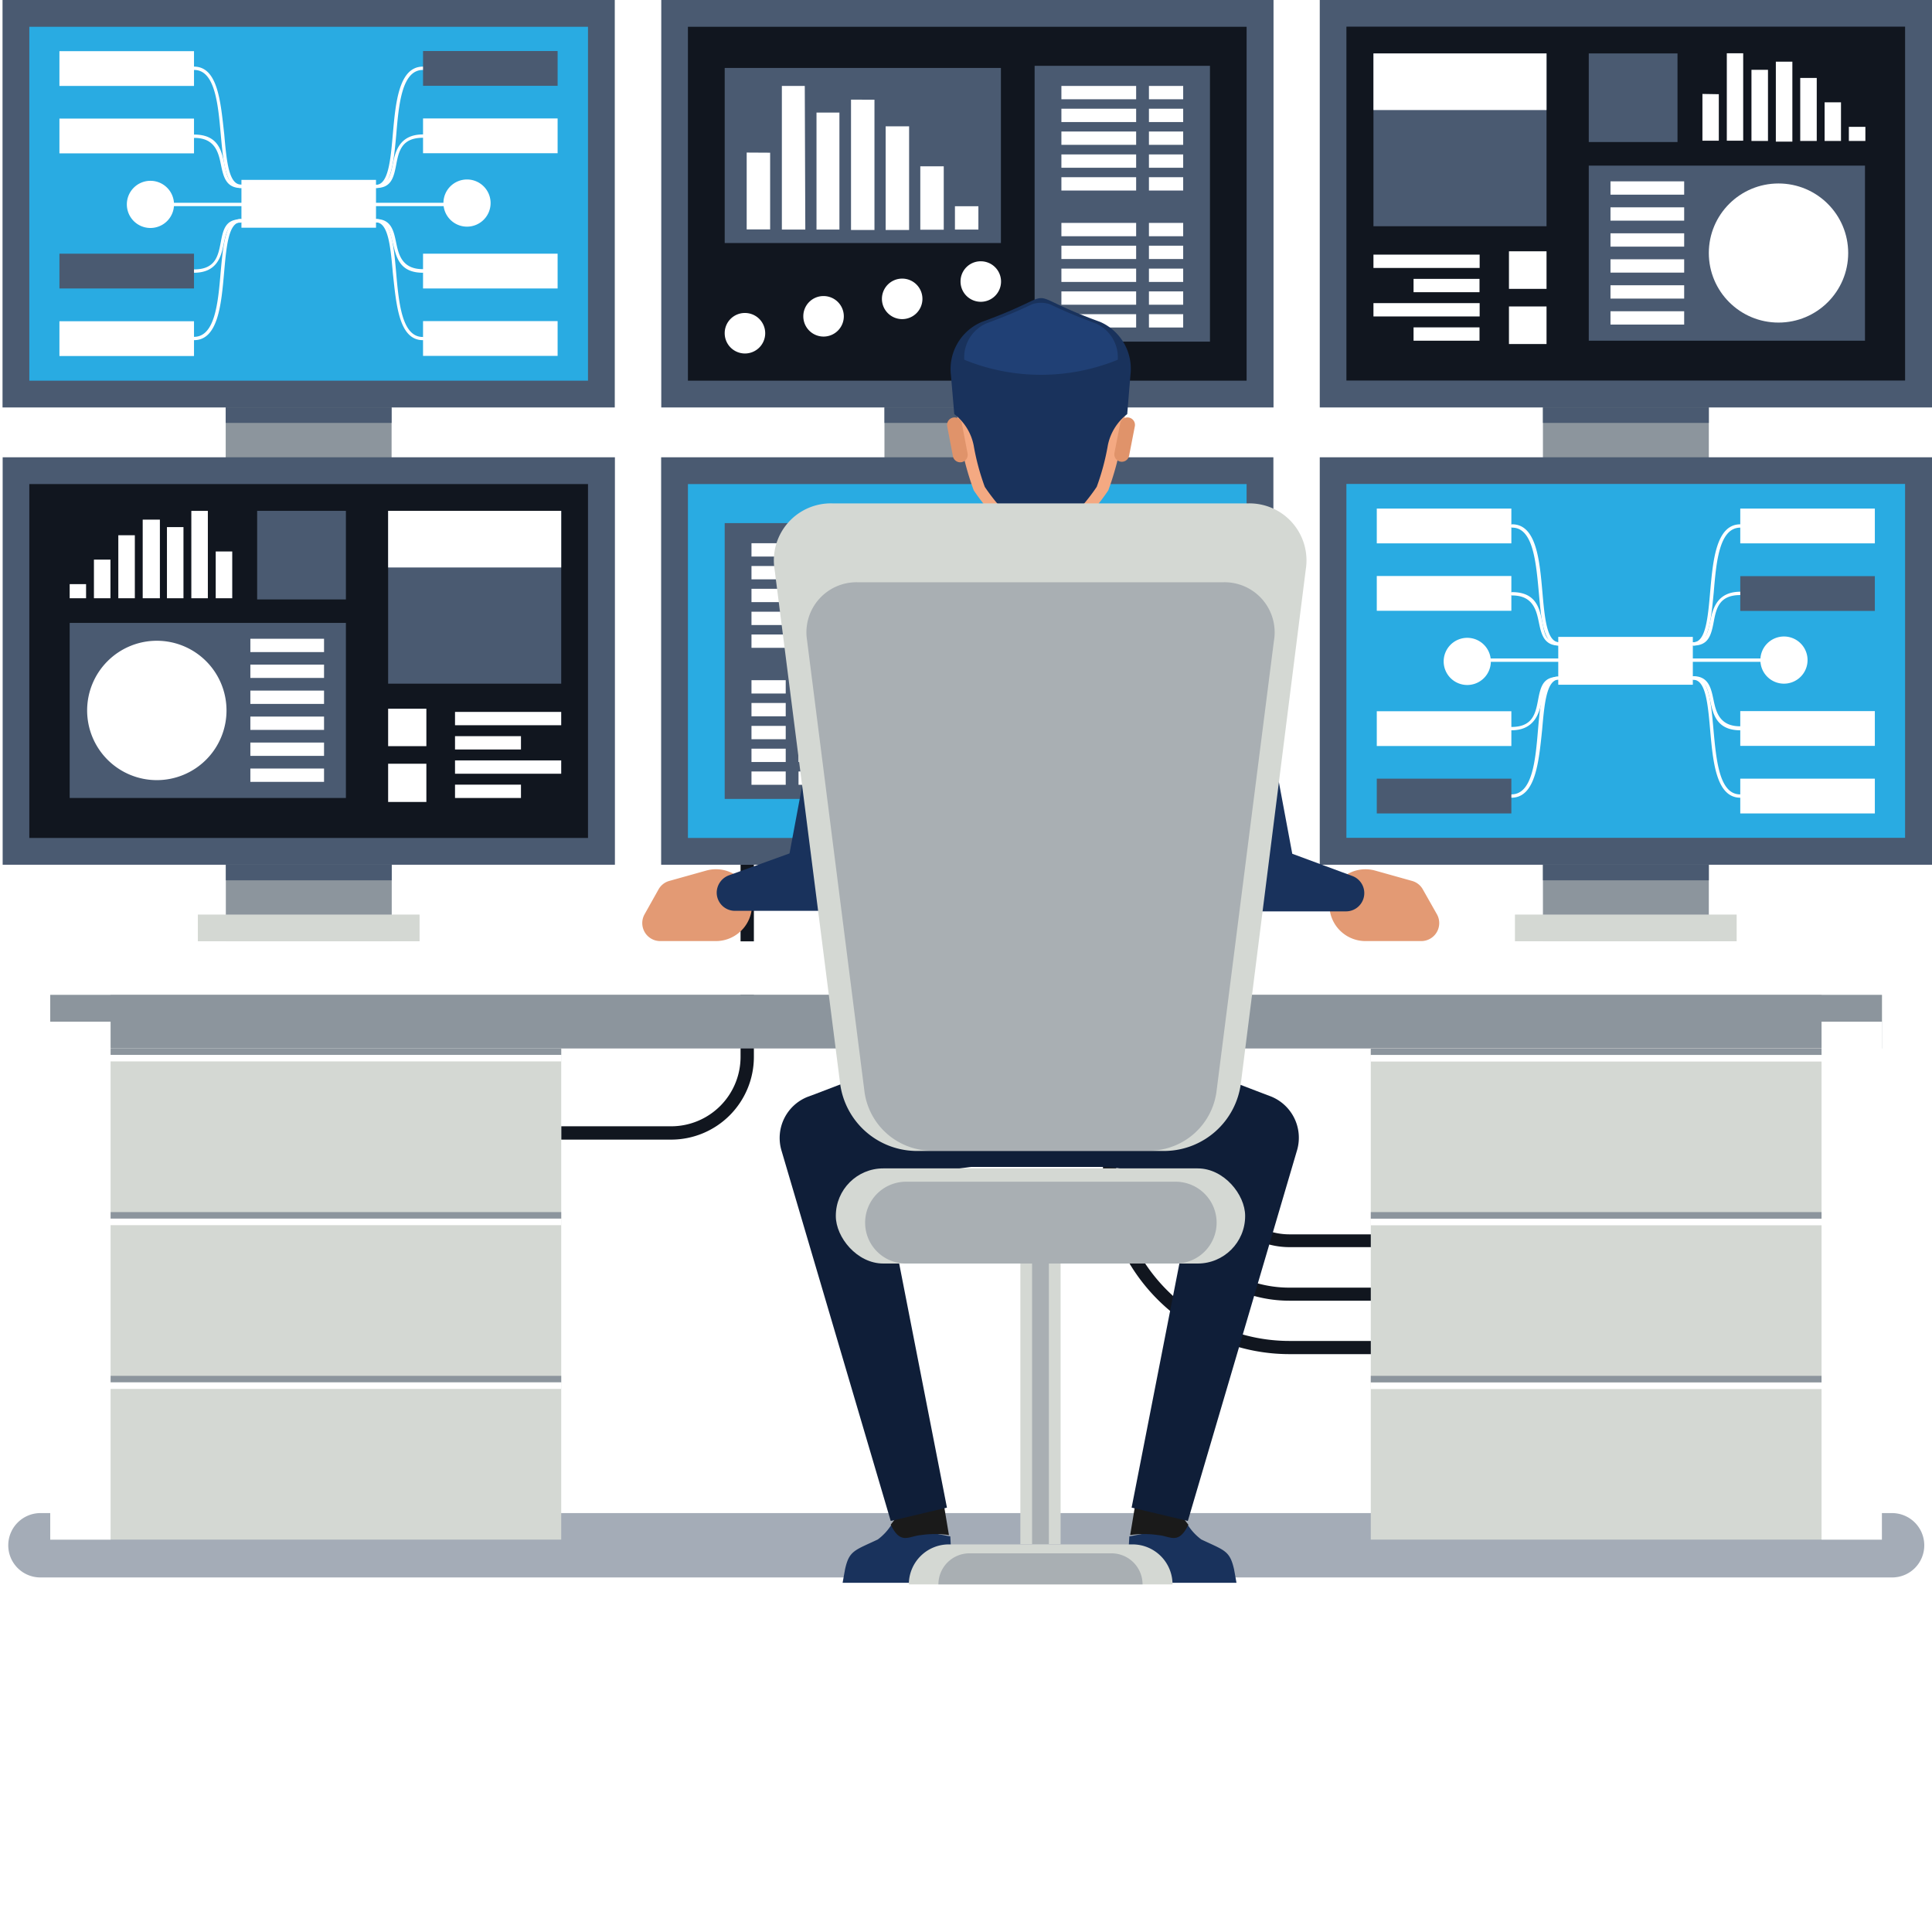 <svg xmlns="http://www.w3.org/2000/svg" xmlns:xlink="http://www.w3.org/1999/xlink" viewBox="0 0 145 145"><defs><style>.cls-1{mask:url(#mask);filter:url(#luminosity-noclip-3);}.cls-12,.cls-17,.cls-18,.cls-2,.cls-4{mix-blend-mode:multiply;}.cls-2{fill:url(#linear-gradient);}.cls-3{mask:url(#mask-2);filter:url(#luminosity-noclip-4);}.cls-4{fill:url(#linear-gradient-2);}.cls-5{isolation:isolate;}.cls-6{mask:url(#mask-3);}.cls-7,.cls-9{opacity:0.35;}.cls-7{fill:url(#linear-gradient-3);}.cls-8{mask:url(#mask-4);}.cls-9{fill:url(#linear-gradient-4);}.cls-10{fill:#11161f;}.cls-11,.cls-18{fill:#8c959d;}.cls-12,.cls-13,.cls-17{fill:#4a5a71;}.cls-14{fill:#fff;}.cls-15{fill:#d4d8d3;}.cls-16{fill:#29abe2;}.cls-17{opacity:0.5;}.cls-19{fill:#19325c;}.cls-20{fill:#1a1a1a;}.cls-21{fill:#0f1e38;}.cls-22{fill:#e39a74;}.cls-23{fill:#f4a982;}.cls-24{fill:#e0936a;}.cls-25{fill:#204075;}.cls-26{fill:#a9afb3;}.cls-27{filter:url(#luminosity-noclip-2);}.cls-28{filter:url(#luminosity-noclip);}</style><filter id="luminosity-noclip" x="3.77" y="-8264.5" width="38.36" height="32766" filterUnits="userSpaceOnUse" color-interpolation-filters="sRGB"><feFlood flood-color="#fff" result="bg"/><feBlend in="SourceGraphic" in2="bg"/></filter><mask id="mask" x="3.77" y="-8264.5" width="38.36" height="32766" maskUnits="userSpaceOnUse"><g class="cls-28"/></mask><linearGradient id="linear-gradient" x1="22.95" y1="118.39" x2="22.95" y2="153.64" gradientUnits="userSpaceOnUse"><stop offset="0" stop-color="#fff"/><stop offset="1"/></linearGradient><filter id="luminosity-noclip-2" x="102.88" y="-8264.5" width="38.36" height="32766" filterUnits="userSpaceOnUse" color-interpolation-filters="sRGB"><feFlood flood-color="#fff" result="bg"/><feBlend in="SourceGraphic" in2="bg"/></filter><mask id="mask-2" x="102.88" y="-8264.5" width="38.36" height="32766" maskUnits="userSpaceOnUse"><g class="cls-27"/></mask><linearGradient id="linear-gradient-2" x1="122.06" y1="118.39" x2="122.06" y2="153.64" xlink:href="#linear-gradient"/><filter id="luminosity-noclip-3" x="3.77" y="118.39" width="38.36" height="36.65" filterUnits="userSpaceOnUse" color-interpolation-filters="sRGB"><feFlood flood-color="#fff" result="bg"/><feBlend in="SourceGraphic" in2="bg"/></filter><mask id="mask-3" x="3.77" y="118.39" width="38.36" height="36.65" maskUnits="userSpaceOnUse"><g class="cls-1"><rect class="cls-2" x="3.77" y="118.39" width="38.36" height="36.65"/></g></mask><linearGradient id="linear-gradient-3" x1="22.95" y1="118.39" x2="22.95" y2="143.99" gradientUnits="userSpaceOnUse"><stop offset="0" stop-color="#fff"/><stop offset="1" stop-color="#fff" stop-opacity="0"/></linearGradient><filter id="luminosity-noclip-4" x="102.88" y="118.39" width="38.36" height="36.65" filterUnits="userSpaceOnUse" color-interpolation-filters="sRGB"><feFlood flood-color="#fff" result="bg"/><feBlend in="SourceGraphic" in2="bg"/></filter><mask id="mask-4" x="102.88" y="118.39" width="38.36" height="36.65" maskUnits="userSpaceOnUse"><g class="cls-3"><rect class="cls-4" x="102.88" y="118.39" width="38.36" height="36.65"/></g></mask><linearGradient id="linear-gradient-4" x1="122.06" y1="118.39" x2="122.06" y2="143.99" xlink:href="#linear-gradient-3"/></defs><title>CTA-Illustration</title><g class="cls-5"><g id="Layer_6" data-name="Layer 6"><g class="cls-6"><rect class="cls-7" x="3.77" y="118.39" width="38.36" height="26.61"/></g><g class="cls-8"><rect class="cls-9" x="102.88" y="118.39" width="38.36" height="26.61"/></g><path class="cls-10" d="M104.89,101.63H96.78a14,14,0,0,1-14-14V64.9h1V87.64a13,13,0,0,0,13,13h8.11Z"/><path class="cls-10" d="M104.89,93.6H96.78a6,6,0,0,1-6-6V64.9h1V87.64a5,5,0,0,0,5,5h8.11Z"/><path class="cls-10" d="M104.89,97.62H96.77a10,10,0,0,1-10-10V64.9h1V87.64a9,9,0,0,0,9,9h8.12Z"/><path class="cls-10" d="M50.37,85.53H42.12v-1h8.25a5.21,5.21,0,0,0,5.21-5.19V64.9h1V79.33A6.21,6.21,0,0,1,50.37,85.53Z"/><rect class="cls-11" x="115.8" y="30.58" width="12.45" height="5.75" transform="translate(244.05 66.91) rotate(180)"/><rect class="cls-12" x="115.8" y="30.58" width="12.45" height="1.17" transform="translate(244.05 62.32) rotate(180)"/><rect class="cls-13" x="99.05" width="45.95" height="30.58" transform="translate(244.05 30.58) rotate(180)"/><rect class="cls-10" x="108.74" y="-5.67" width="26.56" height="41.93" transform="translate(137.31 -106.74) rotate(90)"/><rect class="cls-13" x="123.04" y="8.62" width="13.14" height="20.73" transform="translate(148.59 -110.61) rotate(90)"/><rect class="cls-13" x="103.07" y="4.02" width="12.99" height="12.97" transform="translate(219.14 21) rotate(180)"/><rect class="cls-14" x="103.07" y="4.02" width="12.99" height="4.25" transform="translate(219.14 12.28) rotate(180)"/><rect class="cls-13" x="119.24" y="4.02" width="6.66" height="6.65" transform="translate(245.14 14.68) rotate(180)"/><path class="cls-14" d="M140,9.52h-1.24v1.06H140Zm-1.83-1.84h-1.23v2.9h1.23Zm-1.82-1.83h-1.24v4.73h1.24Zm-1.83-1.22h-1.24v6h1.24Zm-1.83.61h-1.24v5.34h1.24ZM130.83,4H129.6v6.56h1.23Zm-3.06,3.05v3.51H129V7.07Z"/><ellipse class="cls-14" cx="133.48" cy="18.99" rx="5.23" ry="5.22"/><rect class="cls-14" x="120.87" y="13.61" width="5.53" height="1"/><rect class="cls-14" x="120.87" y="15.56" width="5.53" height="1"/><rect class="cls-14" x="120.87" y="17.51" width="5.53" height="1"/><rect class="cls-14" x="120.87" y="19.46" width="5.53" height="1"/><rect class="cls-14" x="120.87" y="21.41" width="5.53" height="1"/><rect class="cls-14" x="120.87" y="23.36" width="5.53" height="1"/><path class="cls-14" d="M113.25,18.86v2.82h2.82V18.86ZM116.07,23h-2.82v2.82h2.82Z"/><rect class="cls-14" x="103.08" y="19.11" width="7.97" height="1"/><rect class="cls-14" x="106.09" y="20.93" width="4.95" height="1"/><rect class="cls-14" x="103.08" y="22.75" width="7.97" height="1"/><rect class="cls-14" x="106.09" y="24.57" width="4.95" height="1"/><rect class="cls-11" x="66.37" y="30.58" width="12.45" height="5.75" transform="translate(145.2 66.91) rotate(180)"/><rect class="cls-12" x="66.37" y="30.58" width="12.45" height="1.17" transform="translate(145.2 62.32) rotate(180)"/><rect class="cls-13" x="49.62" width="45.95" height="30.58" transform="translate(145.2 30.58) rotate(180)"/><rect class="cls-10" x="59.32" y="-5.67" width="26.56" height="41.93" transform="translate(87.89 -57.31) rotate(90)"/><rect class="cls-13" x="77.65" y="4.94" width="13.16" height="20.7"/><rect class="cls-13" x="54.39" y="5.1" width="20.73" height="13.14"/><rect class="cls-14" x="86.23" y="6.45" width="2.57" height="1"/><rect class="cls-14" x="79.66" y="6.45" width="5.61" height="1"/><rect class="cls-14" x="86.23" y="8.16" width="2.57" height="1"/><rect class="cls-14" x="79.66" y="8.16" width="5.61" height="1"/><rect class="cls-14" x="86.23" y="9.87" width="2.57" height="1"/><rect class="cls-14" x="79.66" y="9.87" width="5.61" height="1"/><rect class="cls-14" x="86.23" y="11.59" width="2.57" height="1"/><rect class="cls-14" x="79.66" y="11.59" width="5.61" height="1"/><rect class="cls-14" x="86.23" y="13.3" width="2.57" height="1"/><rect class="cls-14" x="79.66" y="13.3" width="5.61" height="1"/><rect class="cls-14" x="86.23" y="16.73" width="2.57" height="1"/><rect class="cls-14" x="79.66" y="16.73" width="5.61" height="1"/><rect class="cls-14" x="86.23" y="18.44" width="2.57" height="1"/><rect class="cls-14" x="79.66" y="18.44" width="5.61" height="1"/><rect class="cls-14" x="86.23" y="20.16" width="2.57" height="1"/><rect class="cls-14" x="79.66" y="20.16" width="5.61" height="1"/><rect class="cls-14" x="86.23" y="21.87" width="2.57" height="1"/><rect class="cls-14" x="79.66" y="21.87" width="5.61" height="1"/><rect class="cls-14" x="86.23" y="23.58" width="2.57" height="1"/><rect class="cls-14" x="79.66" y="23.58" width="5.61" height="1"/><path class="cls-14" d="M73.43,15.48H71.67v1.75h1.76Zm-2.6-3H69.07v4.76h1.76Zm-2.6-3H66.47v7.78h1.76Zm-2.6-2H63.87v9.78h1.76ZM63,8.45H61.28v8.78H63Zm-2.6-2H58.68V17.23h1.76Zm-4.36,5v5.77h1.76V11.46Z"/><path class="cls-14" d="M72.09,21.12a1.52,1.52,0,1,0,1.52-1.51A1.51,1.51,0,0,0,72.09,21.12Z"/><path class="cls-14" d="M66.19,22.43a1.52,1.52,0,1,0,1.52-1.52A1.52,1.52,0,0,0,66.19,22.43Z"/><path class="cls-14" d="M60.29,23.73a1.52,1.52,0,1,0,1.51-1.51A1.51,1.51,0,0,0,60.29,23.73Z"/><path class="cls-14" d="M54.39,25a1.52,1.52,0,1,0,1.51-1.51A1.51,1.51,0,0,0,54.39,25Z"/><rect class="cls-11" x="115.8" y="64.9" width="12.45" height="5.75"/><rect class="cls-12" x="115.8" y="64.9" width="12.45" height="1.17"/><rect class="cls-15" x="113.7" y="68.64" width="16.64" height="2.01"/><rect class="cls-13" x="99.05" y="34.32" width="45.95" height="30.58"/><rect class="cls-16" x="108.74" y="28.65" width="26.56" height="41.93" transform="translate(171.63 -72.42) rotate(90)"/><rect class="cls-11" x="16.95" y="30.58" width="12.45" height="5.75" transform="translate(46.34 66.91) rotate(180)"/><rect class="cls-12" x="16.95" y="30.58" width="12.45" height="1.17" transform="translate(46.34 62.32) rotate(180)"/><rect class="cls-13" x="0.2" width="45.95" height="30.58" transform="translate(46.34 30.58) rotate(180)"/><rect class="cls-16" x="9.89" y="-5.67" width="26.56" height="41.93" transform="translate(38.46 -7.88) rotate(90)"/><path class="cls-14" d="M18.08,14.11c-1.15,0-1.32-1.94-1.51-4-.2-2.28-.43-4.86-2-4.86a.12.12,0,0,1-.12-.12A.12.12,0,0,1,14.56,5c1.81,0,2,2.7,2.27,5.08.17,1.94.33,3.77,1.25,3.77a.13.13,0,0,1,.13.13A.12.12,0,0,1,18.08,14.11Z"/><path class="cls-14" d="M18.08,14.11c-1.14,0-1.32-.89-1.5-1.76s-.42-2-2-2a.12.12,0,0,1-.12-.13.12.12,0,0,1,.12-.12c1.8,0,2.06,1.23,2.26,2.22s.33,1.56,1.26,1.56a.13.13,0,0,1,.13.13A.12.12,0,0,1,18.08,14.11Z"/><path class="cls-14" d="M14.56,25.53a.12.12,0,0,1-.12-.12.12.12,0,0,1,.12-.13c1.58,0,1.81-2.57,2-4.85.19-2.05.36-4,1.51-4a.12.12,0,0,1,.13.12.13.13,0,0,1-.13.13c-.92,0-1.08,1.83-1.25,3.77C16.61,22.84,16.37,25.53,14.56,25.53Z"/><path class="cls-14" d="M14.56,20.47a.12.12,0,0,1-.12-.12.12.12,0,0,1,.12-.13c1.6,0,1.81-1,2-2s.36-1.76,1.5-1.76a.12.12,0,0,1,.13.12.13.13,0,0,1-.13.13c-.93,0-1.08.69-1.26,1.56S16.36,20.47,14.56,20.47Z"/><path class="cls-14" d="M28.22,14.11A.12.12,0,0,1,28.1,14a.12.12,0,0,1,.12-.13c.92,0,1.09-1.83,1.26-3.77C29.69,7.71,29.93,5,31.74,5a.13.13,0,0,1,.13.13.12.12,0,0,1-.13.12c-1.58,0-1.81,2.58-2,4.86C29.55,12.17,29.37,14.11,28.22,14.11Z"/><path class="cls-14" d="M28.22,14.11A.12.12,0,0,1,28.1,14a.12.12,0,0,1,.12-.13c.94,0,1.08-.69,1.26-1.56s.46-2.22,2.26-2.22a.12.12,0,0,1,.13.12.13.13,0,0,1-.13.13c-1.59,0-1.81,1-2,2S29.36,14.11,28.22,14.11Z"/><path class="cls-14" d="M31.74,25.53c-1.81,0-2-2.69-2.26-5.07-.17-1.94-.34-3.77-1.26-3.77a.12.12,0,0,1-.12-.13.12.12,0,0,1,.12-.12c1.15,0,1.33,1.94,1.51,4,.2,2.28.43,4.85,2,4.85a.13.13,0,0,1,.13.13A.12.12,0,0,1,31.74,25.53Z"/><path class="cls-14" d="M31.74,20.47c-1.8,0-2-1.23-2.26-2.22s-.32-1.56-1.26-1.56a.12.12,0,0,1-.12-.13.12.12,0,0,1,.12-.12c1.14,0,1.33.89,1.51,1.76s.42,2,2,2a.13.13,0,0,1,.13.13A.13.13,0,0,1,31.74,20.47Z"/><rect class="cls-14" x="4.46" y="3.84" width="10.1" height="2.61"/><rect class="cls-14" x="4.46" y="8.9" width="10.1" height="2.61"/><rect class="cls-14" x="4.46" y="24.11" width="10.1" height="2.61"/><rect class="cls-13" x="4.46" y="19.04" width="10.1" height="2.61"/><rect class="cls-13" x="31.74" y="3.84" width="10.1" height="2.61" transform="translate(73.59 10.28) rotate(180)"/><rect class="cls-14" x="31.74" y="8.9" width="10.1" height="2.61" transform="translate(73.59 20.4) rotate(180)"/><rect class="cls-14" x="31.74" y="24.11" width="10.1" height="2.61" transform="translate(73.59 50.82) rotate(180)"/><rect class="cls-14" x="31.74" y="19.04" width="10.1" height="2.61" transform="translate(73.59 40.69) rotate(180)"/><path class="cls-14" d="M33.28,15.47H13.06a.12.12,0,0,1-.12-.13.12.12,0,0,1,.12-.12H33.28a.12.12,0,0,1,.13.12A.13.13,0,0,1,33.28,15.47Z"/><rect class="cls-14" x="18.12" y="13.5" width="10.1" height="3.59"/><path class="cls-14" d="M11.29,13.57a1.77,1.77,0,1,0,1.77,1.77A1.77,1.77,0,0,0,11.29,13.57Zm23.76-.1a1.77,1.77,0,1,0,1.77,1.77A1.77,1.77,0,0,0,35.05,13.47Z"/><rect class="cls-11" x="16.95" y="64.9" width="12.45" height="5.75"/><rect class="cls-12" x="16.95" y="64.9" width="12.45" height="1.17"/><rect class="cls-15" x="14.85" y="68.64" width="16.64" height="2.01"/><rect class="cls-13" x="0.2" y="34.32" width="45.95" height="30.58"/><rect class="cls-10" x="9.89" y="28.65" width="26.56" height="41.93" transform="translate(72.78 26.44) rotate(90)"/><rect class="cls-13" x="9.03" y="42.94" width="13.14" height="20.73" transform="translate(68.9 37.72) rotate(90)"/><rect class="cls-13" x="29.13" y="38.34" width="12.99" height="12.97"/><rect class="cls-14" x="29.13" y="38.34" width="12.99" height="4.25"/><rect class="cls-13" x="19.3" y="38.34" width="6.66" height="6.65"/><path class="cls-14" d="M5.23,44.9H6.46V43.84H5.23Zm1.82,0H8.29V42H7.05Zm1.83,0h1.24V40.17H8.88Zm1.83,0H12V39H10.71Zm1.82,0h1.24V39.56H12.53Zm1.83,0H15.6V38.34H14.36Zm1.83-3.51V44.9h1.24V41.39Z"/><path class="cls-14" d="M17,53.31a5.23,5.23,0,1,1-5.23-5.22A5.23,5.23,0,0,1,17,53.31Z"/><rect class="cls-14" x="18.79" y="47.94" width="5.53" height="1"/><rect class="cls-14" x="18.79" y="49.88" width="5.53" height="1"/><rect class="cls-14" x="18.79" y="51.83" width="5.53" height="1"/><rect class="cls-14" x="18.79" y="53.78" width="5.53" height="1"/><rect class="cls-14" x="18.79" y="55.73" width="5.53" height="1"/><rect class="cls-14" x="18.79" y="57.68" width="5.53" height="1"/><path class="cls-14" d="M29.13,53.19V56H32V53.19Zm0,7H32V57.32H29.13Z"/><rect class="cls-14" x="34.15" y="53.43" width="7.97" height="1"/><rect class="cls-14" x="34.15" y="55.25" width="4.95" height="1"/><rect class="cls-14" x="34.15" y="57.07" width="7.97" height="1"/><rect class="cls-14" x="34.15" y="58.89" width="4.95" height="1"/><rect class="cls-11" x="66.37" y="64.9" width="12.45" height="5.75"/><rect class="cls-12" x="66.37" y="64.9" width="12.45" height="1.17"/><rect class="cls-15" x="64.28" y="68.64" width="16.64" height="2.01"/><rect class="cls-13" x="49.62" y="34.32" width="45.95" height="30.58"/><rect class="cls-16" x="59.32" y="28.65" width="26.56" height="41.93" transform="translate(122.21 -22.99) rotate(90)"/><rect class="cls-13" x="54.39" y="39.26" width="13.16" height="20.7"/><rect class="cls-13" x="70.07" y="39.42" width="20.73" height="13.14"/><rect class="cls-14" x="56.4" y="40.77" width="2.57" height="1"/><rect class="cls-14" x="59.93" y="40.77" width="5.61" height="1"/><rect class="cls-14" x="56.4" y="42.48" width="2.57" height="1"/><rect class="cls-14" x="59.93" y="42.48" width="5.61" height="1"/><rect class="cls-14" x="56.4" y="44.19" width="2.57" height="1"/><rect class="cls-14" x="59.93" y="44.19" width="5.61" height="1"/><rect class="cls-14" x="56.4" y="45.91" width="2.57" height="1"/><rect class="cls-14" x="59.93" y="45.91" width="5.61" height="1"/><rect class="cls-14" x="56.4" y="47.62" width="2.57" height="1"/><rect class="cls-14" x="59.93" y="47.62" width="5.61" height="1"/><rect class="cls-14" x="56.4" y="51.05" width="2.57" height="1"/><rect class="cls-14" x="59.93" y="51.05" width="5.61" height="1"/><rect class="cls-14" x="56.4" y="52.76" width="2.57" height="1"/><rect class="cls-14" x="59.93" y="52.76" width="5.61" height="1"/><rect class="cls-14" x="56.4" y="54.48" width="2.57" height="1"/><rect class="cls-14" x="59.93" y="54.48" width="5.61" height="1"/><rect class="cls-14" x="56.4" y="56.19" width="2.57" height="1"/><rect class="cls-14" x="59.93" y="56.19" width="5.61" height="1"/><rect class="cls-14" x="56.4" y="57.9" width="2.57" height="1"/><rect class="cls-14" x="59.93" y="57.9" width="5.61" height="1"/><path class="cls-14" d="M71.77,51.55h1.76V49.8H71.77Zm2.59,0h1.76V46.79H74.36Zm2.6,0h1.76V43.78H77Zm2.6,0h1.76V41.77H79.56Zm2.6,0h1.76V42.77H82.16Zm2.6,0h1.76V40.76H84.76Zm2.6-5.77v5.77h1.76V45.78Z"/><path class="cls-14" d="M73.1,55.44a1.52,1.52,0,1,1-1.51-1.51A1.5,1.5,0,0,1,73.1,55.44Z"/><path class="cls-14" d="M79,56.75a1.52,1.52,0,1,1-1.52-1.51A1.52,1.52,0,0,1,79,56.75Z"/><path class="cls-14" d="M84.91,58.05a1.52,1.52,0,1,1-1.52-1.51A1.51,1.51,0,0,1,84.91,58.05Z"/><path class="cls-14" d="M90.81,59.35a1.52,1.52,0,1,1-1.52-1.51A1.52,1.52,0,0,1,90.81,59.35Z"/><path class="cls-17" d="M142,118.39H3A2.41,2.41,0,0,1,.62,116h0A2.42,2.42,0,0,1,3,113.56H142a2.42,2.42,0,0,1,2.42,2.42h0A2.41,2.41,0,0,1,142,118.39Z"/><rect class="cls-14" y="70.65" width="145" height="4.02"/><rect class="cls-11" x="3.77" y="74.67" width="137.47" height="4.02"/><rect class="cls-15" x="3.77" y="78.68" width="38.35" height="36.87"/><rect class="cls-18" x="3.77" y="78.68" width="38.35" height="0.49"/><rect class="cls-18" x="3.77" y="90.97" width="38.35" height="0.49"/><rect class="cls-18" x="3.77" y="103.26" width="38.35" height="0.49"/><rect class="cls-14" x="3.77" y="79.17" width="38.35" height="0.49"/><rect class="cls-14" x="3.77" y="91.46" width="38.35" height="0.49"/><rect class="cls-14" x="3.77" y="103.75" width="38.35" height="0.49"/><rect class="cls-14" x="3.77" y="74.67" width="4.53" height="40.88"/><rect class="cls-15" x="102.88" y="78.68" width="38.35" height="36.87" transform="translate(244.11 194.23) rotate(180)"/><rect class="cls-18" x="102.88" y="78.68" width="38.35" height="0.49" transform="translate(244.11 157.86) rotate(180)"/><rect class="cls-18" x="102.88" y="90.97" width="38.35" height="0.49" transform="translate(244.11 182.43) rotate(180)"/><rect class="cls-18" x="102.88" y="103.26" width="38.35" height="0.49" transform="translate(244.11 207.01) rotate(180)"/><rect class="cls-14" x="102.88" y="79.17" width="38.35" height="0.49" transform="translate(244.11 158.84) rotate(180)"/><rect class="cls-14" x="102.88" y="91.46" width="38.35" height="0.49" transform="translate(244.11 183.42) rotate(180)"/><rect class="cls-14" x="102.88" y="103.75" width="38.35" height="0.49" transform="translate(244.11 208) rotate(180)"/><rect class="cls-14" x="136.7" y="74.67" width="4.53" height="40.88" transform="translate(277.94 190.22) rotate(180)"/><rect class="cls-18" x="3.77" y="74.67" width="137.47" height="2.01"/><path class="cls-14" d="M130.62,59.87c-1.82,0-2.06-2.7-2.27-5.08-.17-1.94-.33-3.77-1.26-3.77a.12.12,0,0,1-.12-.12.12.12,0,0,1,.12-.13c1.16,0,1.33,1.94,1.51,4,.21,2.27.43,4.85,2,4.85a.12.12,0,0,1,.12.12A.12.12,0,0,1,130.62,59.87Z"/><path class="cls-14" d="M130.62,54.81c-1.8,0-2.06-1.24-2.27-2.23S128,51,127.09,51a.12.12,0,0,1-.12-.12.12.12,0,0,1,.12-.13c1.14,0,1.33.9,1.51,1.76s.42,2,2,2a.12.12,0,0,1,.12.12A.12.12,0,0,1,130.62,54.81Z"/><path class="cls-14" d="M127.09,48.45a.12.12,0,0,1-.12-.13.12.12,0,0,1,.12-.12c.93,0,1.09-1.83,1.26-3.77.21-2.38.45-5.08,2.27-5.08a.12.12,0,0,1,.12.13.12.12,0,0,1-.12.12c-1.59,0-1.81,2.58-2,4.85C128.42,46.51,128.25,48.45,127.09,48.45Z"/><path class="cls-14" d="M127.09,48.45a.12.12,0,0,1-.12-.13.12.12,0,0,1,.12-.12c.94,0,1.08-.69,1.26-1.56s.47-2.23,2.27-2.23a.12.12,0,0,1,.12.13.12.12,0,0,1-.12.12c-1.6,0-1.81,1-2,2S128.23,48.45,127.09,48.45Z"/><path class="cls-14" d="M113.43,59.87a.12.12,0,0,1-.12-.13.12.12,0,0,1,.12-.12c1.59,0,1.81-2.58,2-4.85.18-2.06.35-4,1.51-4a.12.12,0,0,1,.12.13A.12.12,0,0,1,117,51c-.93,0-1.09,1.83-1.26,3.77C115.49,57.17,115.25,59.87,113.43,59.87Z"/><path class="cls-14" d="M113.43,54.81a.12.12,0,0,1-.12-.13.12.12,0,0,1,.12-.12c1.6,0,1.81-1,2-2s.36-1.76,1.51-1.76a.12.12,0,0,1,.12.13A.12.12,0,0,1,117,51c-.94,0-1.08.69-1.27,1.56S115.23,54.81,113.43,54.81Z"/><path class="cls-14" d="M117,48.45c-1.16,0-1.33-1.94-1.51-4-.21-2.27-.43-4.85-2-4.85a.12.12,0,0,1-.12-.12.12.12,0,0,1,.12-.13c1.82,0,2.06,2.7,2.27,5.08.17,1.94.33,3.77,1.26,3.77a.12.12,0,0,1,.12.12A.12.12,0,0,1,117,48.45Z"/><path class="cls-14" d="M117,48.45c-1.15,0-1.33-.9-1.51-1.76s-.42-2-2-2a.12.12,0,0,1-.12-.12.12.12,0,0,1,.12-.13c1.8,0,2.06,1.23,2.26,2.23S116,48.2,117,48.2a.12.12,0,0,1,.12.12A.12.12,0,0,1,117,48.45Z"/><rect class="cls-14" x="130.62" y="58.44" width="10.1" height="2.61" transform="translate(271.33 119.49) rotate(180)"/><rect class="cls-14" x="130.62" y="53.38" width="10.1" height="2.61" transform="translate(271.33 109.36) rotate(180)"/><rect class="cls-14" x="130.62" y="38.17" width="10.1" height="2.61" transform="translate(271.33 78.95) rotate(180)"/><rect class="cls-13" x="130.62" y="43.23" width="10.1" height="2.61" transform="translate(271.33 89.08) rotate(180)"/><rect class="cls-13" x="103.33" y="58.44" width="10.1" height="2.61"/><rect class="cls-14" x="103.33" y="53.38" width="10.1" height="2.61"/><rect class="cls-14" x="103.33" y="38.17" width="10.1" height="2.61"/><rect class="cls-14" x="103.33" y="43.23" width="10.1" height="2.61"/><path class="cls-14" d="M132.12,49.67H111.9a.13.13,0,0,1-.13-.13.12.12,0,0,1,.13-.12h20.22a.12.12,0,0,1,.12.12A.12.12,0,0,1,132.12,49.67Z"/><rect class="cls-14" x="116.96" y="47.8" width="10.1" height="3.59" transform="translate(244.01 99.19) rotate(180)"/><path class="cls-14" d="M133.89,51.31a1.77,1.77,0,1,0-1.77-1.77A1.77,1.77,0,0,0,133.89,51.31Zm-23.77.1a1.77,1.77,0,1,0-1.77-1.76A1.77,1.77,0,0,0,110.12,51.41Z"/><path class="cls-19" d="M66.88,114.47a4.08,4.08,0,0,1-1,1.07c-1.75.83-2.15.83-2.46,2.25l-.18,1h8.28l-.2-3.48Z"/><path class="cls-20" d="M70.85,113h-3s-.45.74-1,1.43c.75,1.55,1.35.85,2.28.78a7.15,7.15,0,0,1,2.09,0Z"/><path class="cls-21" d="M75.71,87.21,62.93,88.88l2.56-4.24,5.58,28.51-4.22,1L58.64,86.31a3.32,3.32,0,0,1,2-4l.57-.21,12-4.6Z"/><path class="cls-19" d="M89.16,114.47a4.08,4.08,0,0,0,1,1.07c1.75.83,2.14.83,2.46,2.25l.18,1H84.55l.21-3.48Z"/><path class="cls-20" d="M85.19,113h3s.44.74,1,1.43c-.75,1.55-1.35.85-2.28.78a7.15,7.15,0,0,0-2.09,0Z"/><path class="cls-21" d="M82.8,77.47l12,4.6.56.21a3.34,3.34,0,0,1,2,4l-8.21,27.87-4.22-1,5.58-28.51,2.56,4.24L80.33,87.21Z"/><path class="cls-21" d="M84.7,87.58H71.61A2.65,2.65,0,0,1,69,84.89L69,78h18.2l0,6.85A2.61,2.61,0,0,1,84.7,87.58Z"/><path class="cls-19" d="M93.52,46.33a4.49,4.49,0,0,0-4.61-4.91H67.35a4.49,4.49,0,0,0-4.61,4.91l5.82,29.93L68,79.63c.22,2.83,20,2.83,20.2,0l-.53-3.37Z"/><path class="cls-22" d="M53,65.34l-2.75.77a1.33,1.33,0,0,0-.82.63l-1.06,1.89a1.35,1.35,0,0,0,1.17,2h4.18a2.71,2.71,0,0,0,2.62-3.43h0A2.71,2.71,0,0,0,53,65.34Z"/><path class="cls-19" d="M67.6,46.49,63.88,66.35l-.07.39a2,2,0,0,1-2,1.62l-6.68,0A1.37,1.37,0,0,1,53.79,67a1.4,1.4,0,0,1,.9-1.3L61,63.42l-2,2,3.71-19.86a2.52,2.52,0,0,1,4.95.92Z"/><path class="cls-22" d="M103.21,65.34l2.75.77a1.33,1.33,0,0,1,.82.63l1.07,1.89a1.35,1.35,0,0,1-1.18,2h-4.18a2.71,2.71,0,0,1-2.62-3.43h0A2.72,2.72,0,0,1,103.21,65.34Z"/><path class="cls-19" d="M93.53,45.57l3.71,19.86-2-2,6.27,2.32A1.37,1.37,0,0,1,101,68.4l-6.68,0a2,2,0,0,1-1.95-1.62l-.07-.39L88.58,46.49a2.52,2.52,0,0,1,5-.92Z"/><path class="cls-23" d="M82.42,24.41h0a12.41,12.41,0,0,0-8.58,0h0a3.69,3.69,0,0,0-2.24,3.88l.23,2.83a21.49,21.49,0,0,0,1.25,5.68s2.06,3.13,3.35,3.13h3.4c1.29,0,3.35-3.13,3.35-3.13a21.49,21.49,0,0,0,1.25-5.68l.23-2.83A3.69,3.69,0,0,0,82.42,24.41Z"/><path class="cls-24" d="M80.75,37c0-2.51-5.24-2.51-5.24,0l-.74,4.38h6.72Z"/><path class="cls-19" d="M82.57,24.16c-6.54-2.38-2.33-2.38-8.88,0h0a3.84,3.84,0,0,0-2.32,4l.25,2.92s0,0,0,0a3.92,3.92,0,0,1,1.46,2.37,17.74,17.74,0,0,0,.83,3.09s1.71,2.61,2.78,2.61h2.84c1.07,0,2.78-2.61,2.78-2.61a17.74,17.74,0,0,0,.83-3.09,3.92,3.92,0,0,1,1.46-2.37s0,0,0,0l.24-2.92A3.84,3.84,0,0,0,82.57,24.16Z"/><path class="cls-25" d="M82.23,24.27c-1.79-.66-2.83-1.15-3.44-1.44a2.13,2.13,0,0,0-1.32,0c-.61.29-1.65.78-3.44,1.44A2.78,2.78,0,0,0,72.37,27a15.25,15.25,0,0,0,11.52,0A2.78,2.78,0,0,0,82.23,24.27Z"/><path class="cls-24" d="M71.53,31.34a.56.56,0,0,0-.44.66l.43,2.25a.56.56,0,0,0,1.1-.21l-.43-2.25A.56.56,0,0,0,71.53,31.34Zm13.2,0a.56.56,0,0,0-.66.45L83.64,34a.56.56,0,0,0,1.1.21L85.17,32A.56.56,0,0,0,84.73,31.34Z"/><rect class="cls-15" x="62.73" y="87.69" width="30.72" height="7.14" rx="3.56"/><path class="cls-26" d="M88.23,94.83H68a3.06,3.06,0,0,1-3.07-3.07h0A3.07,3.07,0,0,1,68,88.69H88.23a3.08,3.08,0,0,1,3.08,3.07h0A3.07,3.07,0,0,1,88.23,94.83Z"/><path class="cls-15" d="M93.7,37.78H62.48a4.28,4.28,0,0,0-4.34,5l4.92,38.6a5.82,5.82,0,0,0,5.6,5H87.52a5.82,5.82,0,0,0,5.6-5L98,42.74A4.28,4.28,0,0,0,93.7,37.78Z"/><path class="cls-26" d="M91.8,43.7H64.38a3.76,3.76,0,0,0-3.81,4.35L64.89,82a5.11,5.11,0,0,0,4.92,4.36H86.37A5.11,5.11,0,0,0,91.29,82l4.32-33.9A3.76,3.76,0,0,0,91.8,43.7Z"/><rect class="cls-15" x="76.58" y="94.83" width="3.02" height="21.07"/><rect class="cls-26" x="77.46" y="94.83" width="1.26" height="21.07"/><path class="cls-15" d="M88,118.91H68.21a3,3,0,0,1,3-3H85a3,3,0,0,1,3,3Z"/><path class="cls-26" d="M85.75,118.91H70.43a2.33,2.33,0,0,1,2.34-2.33H83.41a2.33,2.33,0,0,1,2.34,2.33Z"/></g></g></svg>
